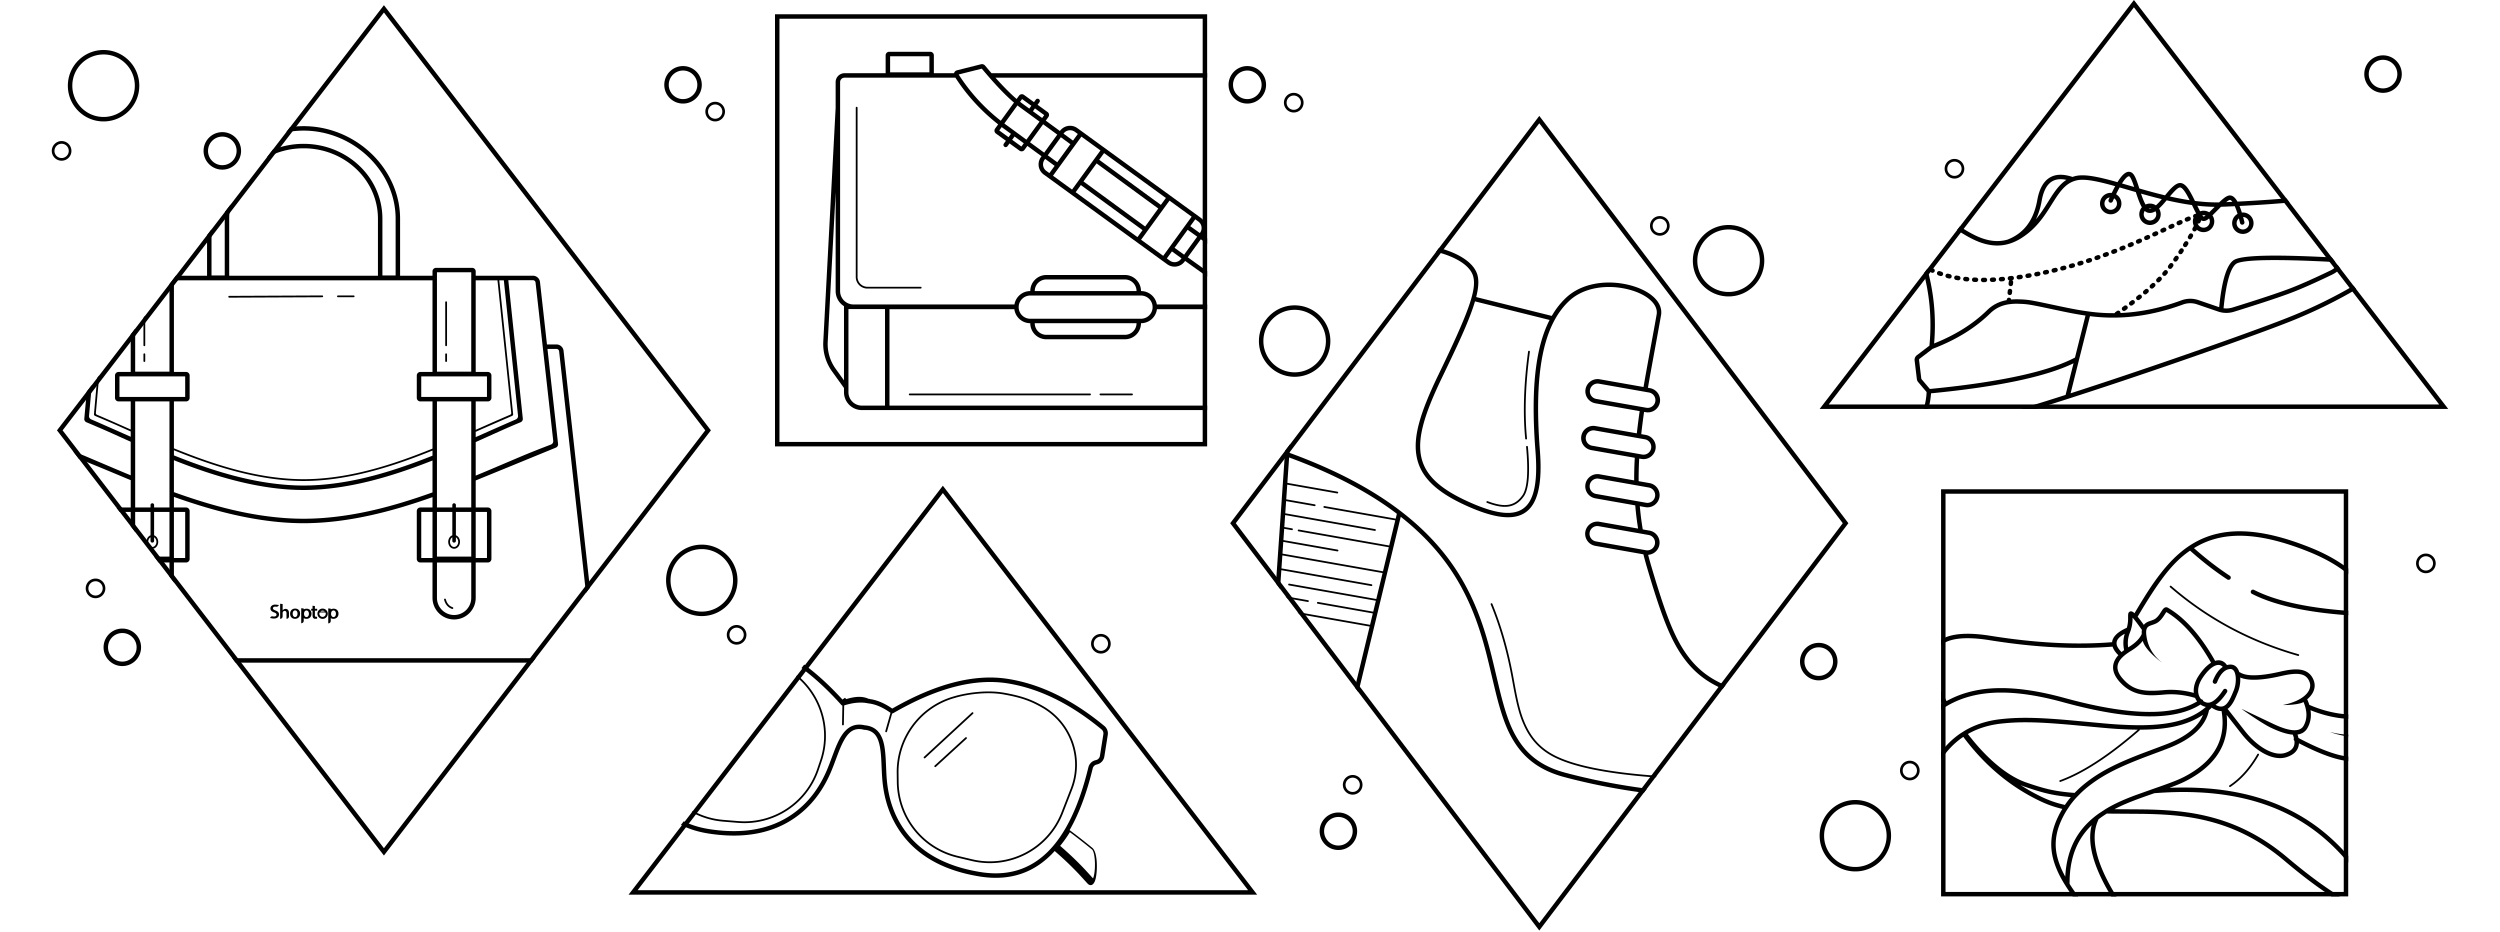 <svg xmlns="http://www.w3.org/2000/svg" viewBox="0 0 1400 522"><g><path d="M58 28c11.045 0 20 8.954 20 20s-8.955 20-20 20c-11.046 0-20-8.954-20-20s8.954-20 20-20Zm0 2.5c-9.665 0-17.5 7.835-17.5 17.5S48.335 65.5 58 65.5 75.5 57.665 75.5 48 67.665 30.5 58 30.5ZM725 171c11.045 0 20 8.954 20 20s-8.955 20-20 20c-11.046 0-20-8.954-20-20s8.954-20 20-20Zm0 2.5c-9.665 0-17.5 7.835-17.5 17.5s7.835 17.5 17.5 17.5 17.5-7.835 17.5-17.5-7.835-17.5-17.5-17.5ZM968 126c11.045 0 20 8.954 20 20s-8.955 20-20 20c-11.046 0-20-8.954-20-20s8.954-20 20-20Zm0 2.5c-9.665 0-17.5 7.835-17.5 17.5s7.835 17.5 17.5 17.5 17.5-7.835 17.5-17.5-7.835-17.5-17.5-17.5Zm71 319.5c11.045 0 20 8.954 20 20s-8.955 20-20 20c-11.046 0-20-8.954-20-20s8.954-20 20-20Zm0 2.5c-9.665 0-17.5 7.835-17.5 17.5s7.835 17.5 17.5 17.5 17.5-7.835 17.5-17.5-7.835-17.5-17.5-17.5ZM393 305c11.045 0 20 8.954 20 20s-8.955 20-20 20c-11.046 0-20-8.954-20-20s8.954-20 20-20Zm0 2.5c-9.665 0-17.5 7.835-17.5 17.5s7.835 17.5 17.5 17.5 17.5-7.835 17.5-17.5-7.835-17.5-17.5-17.5ZM124.5 74c5.799 0 10.5 4.701 10.5 10.5S130.299 95 124.5 95c-5.8 0-10.5-4.701-10.5-10.5S118.7 74 124.5 74Zm0 2.5a8 8 0 1 0 0 16 8 8 0 0 0 0-16ZM68.5 352c5.799 0 10.5 4.701 10.5 10.5S74.299 373 68.5 373c-5.8 0-10.5-4.701-10.5-10.5S62.7 352 68.5 352Zm0 2.5a8 8 0 1 0 0 16 8 8 0 0 0 0-16ZM382.5 37c5.799 0 10.5 4.701 10.5 10.5S388.299 58 382.5 58c-5.8 0-10.5-4.701-10.5-10.5S376.7 37 382.5 37Zm0 2.5a8 8 0 1 0 0 16 8 8 0 0 0 0-16Zm316-2.5c5.799 0 10.5 4.701 10.5 10.5S704.299 58 698.5 58c-5.8 0-10.5-4.701-10.5-10.5S692.7 37 698.5 37Zm0 2.5a8 8 0 1 0 0 16 8 8 0 0 0 0-16Zm636-8.5c5.799 0 10.5 4.701 10.5 10.5s-4.701 10.5-10.5 10.5c-5.8 0-10.5-4.701-10.5-10.5s4.7-10.5 10.5-10.5Zm0 2.5a8 8 0 1 0 0 16 8 8 0 0 0 0-16Zm-316 326.5c5.799 0 10.5 4.701 10.5 10.5s-4.701 10.5-10.5 10.5c-5.8 0-10.5-4.701-10.5-10.5s4.7-10.5 10.5-10.5Zm0 2.5a8 8 0 1 0 0 16 8 8 0 0 0 0-16Zm-269 92.5c5.799 0 10.5 4.701 10.5 10.5s-4.701 10.5-10.5 10.5c-5.8 0-10.5-4.701-10.5-10.5s4.7-10.5 10.5-10.5Zm0 2.5a8 8 0 1 0 0 16 8 8 0 0 0 0-16ZM34.5 79a5.5 5.5 0 1 1 0 11 5.5 5.5 0 0 1 0-11Zm0 1.5a4 4 0 1 0 0 8 4 4 0 0 0 0-8Zm19 243.5a5.5 5.5 0 1 1 0 11 5.5 5.5 0 0 1 0-11Zm0 1.5a4 4 0 1 0 0 8 4 4 0 0 0 0-8Zm359 24.5a5.5 5.5 0 1 1 0 11 5.5 5.5 0 0 1 0-11Zm0 1.5a4 4 0 1 0 0 8 4 4 0 0 0 0-8Zm204 3.5a5.5 5.5 0 1 1 0 11 5.5 5.5 0 0 1 0-11Zm0 1.5a4 4 0 1 0 0 8 4 4 0 0 0 0-8Zm453 69.5a5.5 5.5 0 1 1 0 11 5.5 5.5 0 0 1 0-11Zm0 1.5a4 4 0 1 0 0 8 4 4 0 0 0 0-8Zm-312 6.5a5.5 5.5 0 1 1 0 11 5.5 5.5 0 0 1 0-11Zm0 1.5a4 4 0 1 0 0 8 4 4 0 0 0 0-8Zm601-125.5a5.5 5.5 0 1 1 0 11 5.5 5.5 0 0 1 0-11Zm0 1.5a4 4 0 1 0 0 8 4 4 0 0 0 0-8ZM400.5 57a5.5 5.5 0 1 1 0 11 5.5 5.5 0 0 1 0-11Zm0 1.5a4 4 0 1 0 0 8 4 4 0 0 0 0-8Zm324-6.5a5.5 5.5 0 1 1 0 11 5.5 5.5 0 0 1 0-11Zm0 1.5a4 4 0 1 0 0 8 4 4 0 0 0 0-8Zm370 35.5a5.5 5.5 0 1 1 0 11 5.5 5.5 0 0 1 0-11Zm0 1.5a4 4 0 1 0 0 8 4 4 0 0 0 0-8Zm-165 30.5a5.5 5.5 0 1 1 0 11 5.5 5.5 0 0 1 0-11Zm0 1.5a4 4 0 1 0 0 8 4 4 0 0 0 0-8ZM215 2.902 398.096 241 214.999 479.098 31.902 241 214.999 2.902Zm-.002 4.102L35.054 241l179.944 233.996L394.942 241 214.998 7.004Z"></path><path d="m299.972 368.597-1.922 2.5H131.946l-1.922-2.5h169.948ZM183.82 340.702l1.407.161v.417c.447-.27.99-.415 1.587-.415 1.645 0 2.746 1.139 2.746 2.788 0 1.996-1.43 2.89-2.838 2.89a2.913 2.913 0 0 1-1.495-.39v1.561a1.397 1.397 0 0 1-1.333 1.381l-.074.002v-8.395Zm-15.137-.094 1.408.162v.52c.448-.272.993-.418 1.594-.418 1.645 0 2.746 1.138 2.746 2.787 0 1.996-1.43 2.89-2.838 2.89-.56 0-1.073-.135-1.502-.387v1.475c0 .74-.59 1.343-1.333 1.381l-.075.002v-8.412ZM170 70.648c29.04 0 54.05 23.592 54.05 51.85v31.898h18.15v-2.431c0-1.087.895-1.968 2-1.968h20.2c1.104 0 2 .881 2 1.968v2.431h32.021a4 4 0 0 1 3.976 3.557l3.901 34.944h5.321a4 4 0 0 1 3.976 3.558l14.74 132.66-2.199 2.86L313.11 196.73a1.5 1.5 0 0 0-1.349-1.327l-.142-.007h-5.04l5.94 53.202a2 2 0 0 1-1.229 2.073l-26.562 10.896c-6.744 2.761-12.853 5.258-18.33 7.49l.001 15.14h6.8a2 2 0 0 1 2 2v26.8a2 2 0 0 1-2 2h-6.8v19.8c0 6.682-5.417 12.1-12.1 12.1-6.682 0-12.1-5.418-12.1-12.1v-19.8h-6.8a2 2 0 0 1-2-2v-26.8a2 2 0 0 1 2-2h6.8V278.4c-22.873 8.126-47.712 14.597-72.2 14.597-24.63 0-49.616-6.547-72.599-14.74v5.94h6.8a2 2 0 0 1 2 2v26.8a2 2 0 0 1-2 2h-6.8v11.174l-2.502-3.25.001-7.924h-6.093l-2.538-3.3H94.9v-25h-8.6v13.08c1.334.494 2.3 1.95 2.3 3.67 0 2.126-1.477 3.85-3.3 3.85-1.822 0-3.3-1.724-3.3-3.85 0-1.72.967-3.176 2.3-3.67v-13.08h-8.6v11.255l-2.5-3.25v-8.005h-6.156l-1.693-2.203a1.99 1.99 0 0 1 1.05-.297h6.8v-15.309l-2.081-.86-9.337-3.901c-5.22-2.17-11.11-4.587-17.671-7.252l-3.252-4.229 4.172 1.666c1.171.473 2.124.863 2.857 1.171l16.247 6.901 4.736 1.997 1.768.74c.87.362 1.72.716 2.56 1.063v-18.808l-3.027-1.36-7.734-3.487c-3.475-1.562-8.149-3.583-14.021-6.063a1.996 1.996 0 0 1-1.215-2.02l1.381-15.139 2.848-3.703-1.572 17.233a2 2 0 0 0 1.208 2.022l.925.394 3.004 1.3 4.95 2.172 5.427 2.4 7.826 3.475v-2.972l-6.404-2.882c-3.44-1.534-7.963-3.483-13.568-5.846a1 1 0 0 1-.605-1.007l1.806-20.186 1.136-1.477-1.88 21.01a1 1 0 0 0 .612 1.011l.623.26 2.207.942 3.843 1.669 4.644 2.04 2.466 1.09 5.12 2.27v-15.725h-6.8a2 2 0 0 1-2-2v-12.5a2 2 0 0 1 2-2h6.8v-20.999l2.5-3.252v24.092h19.2v-49.059l3.6-4.682h17.45v-22.69l2.5-3.253v25.793h7.4v-31.75c0-1.32.064-2.624.188-3.91l3.172-4.125a37.775 37.775 0 0 0-.86 8.035v31.9h83.3v-31.9c0-21.75-18.425-39.1-40.965-39.445l-.684-.005c-7.468 0-14.504 1.867-20.591 5.148l3.318-4.315a46.021 46.021 0 0 1 16.548-3.327l.725-.006c24.191 0 44.15 18.558 44.15 41.95v31.75h7.4v-31.75c0-26.574-23.385-48.9-50.72-49.343l-.83-.007c-3.312 0-6.57.322-9.737.935l2.234-2.908a53.683 53.683 0 0 1 6.633-.52l.87-.007Zm-4.692 270.16c1.64 0 2.735 1.151 2.735 2.82 0 2.02-1.423 2.92-2.824 2.92-1.56 0-2.757-1.074-2.757-2.834 0-1.805 1.206-2.906 2.846-2.906Zm-8.427-2.71 1.395.164v3.581h.022a1.993 1.993 0 0 1 1.615-.874c.936 0 1.911.619 1.911 2.364v1.838c0 .761-.617 1.378-1.378 1.378v-3.059c0-.795-.292-1.39-1.054-1.39a1.125 1.125 0 0 0-1.12 1.19v1.87a1.387 1.387 0 0 1-1.391 1.389v-8.452Zm18.144 1.115 1.313.164v1.565h1.273v1.043h-1.28v2.42c0 .665.187 1.014.7 1.014.177.001.353-.021.524-.068l.024 1.06a2.87 2.87 0 0 1-.975.136c-.431.02-.85-.146-1.16-.456-.284-.315-.417-.812-.417-1.532v-2.574h-.764v-1.043h.762v-1.729Zm6.941 1.92a2.87 2.87 0 1 1-2.65 5.091 2.87 2.87 0 0 1 2.65-5.092Zm-27.839-2.558.168.009.377.03 1.455.167a1.066 1.066 0 0 1-.437.72c-.243.176-.543.306-.848.27l-.302-.033-.351-.025a2.311 2.311 0 0 0-.086-.002c-.877 0-1.259.48-1.259.91 0 .549.386.819 1.268 1.176l.183.073c1.317.494 1.948 1.157 1.948 2.248 0 1.214-.921 2.271-2.878 2.271-.2.002-.401-.01-.6-.032l-.12-.016-1.345-.24a1.148 1.148 0 0 1 1.345-.941l.24.043c.193.032.388.048.583.048.89 0 1.384-.417 1.384-1.035 0-.535-.335-.865-1.165-1.189l-.186-.07c-1.254-.45-2.055-1.11-2.055-2.201 0-1.236 1.038-2.18 2.681-2.18Zm17.523 3.302c-.99 0-1.386.936-1.386 1.84 0 1.047.523 1.838 1.374 1.838.794.01 1.35-.76 1.35-1.863 0-.846-.385-1.815-1.338-1.815Zm15.13-.006c-.99 0-1.387.936-1.387 1.839 0 1.048.523 1.84 1.374 1.84.804-.003 1.36-.773 1.35-1.864 0-.846-.384-1.815-1.338-1.815Zm-21.506-.049c-.982 0-1.377.948-1.377 1.864 0 1.06.52 1.86 1.368 1.855.79 0 1.343-.778 1.343-1.88 0-.855-.351-1.839-1.334-1.839Zm15.324 1.082a.229.229 0 0 0-.227.194l-1.52-.007v.592a1.792 1.792 0 0 0 3.582.08l.001-.08v-.585h-1.531a.26.26 0 0 1-.264.26.23.23 0 0 0-.041-.454Zm83.301-27.907h-19.2v19.8c0 5.21 4.152 9.452 9.327 9.596l.274.004a9.6 9.6 0 0 0 9.6-9.6v-19.8ZM180.64 341.89a1.1 1.1 0 0 0-1.102 1.1h.216v-.014a.886.886 0 0 1 1.773.015h.214v-.02a1.1 1.1 0 0 0-1.1-1.08Zm0 .41a.681.681 0 0 0-.681.679h.21a.482.482 0 0 1 .94 0h.21a.681.681 0 0 0-.674-.677l-.005-.003Zm69.028-6.7c.615 2.319 1.882 3.785 3.828 4.453a.5.5 0 0 1-.325.946c-2.275-.782-3.773-2.514-4.47-5.143a.5.5 0 0 1 .967-.256ZM103.7 286.697h-6.3v25.8h6.3v-25.8Zm169 0h-6.3v25.8h6.3v-25.8Zm-30.5 0h-6.3v25.8h6.3v-25.8Zm11.1 0h-8.6v25h19.2v-25h-8.6v13.08c1.333.494 2.3 1.95 2.3 3.67 0 2.126-1.478 3.85-3.3 3.85-1.823 0-3.3-1.724-3.3-3.85 0-1.72.966-3.176 2.3-3.67v-13.08Zm2 14.187v1.986a1 1 0 1 1-2 0l-.001-1.986c-.758.458-1.3 1.42-1.3 2.563 0 1.605 1.067 2.85 2.3 2.85 1.234 0 2.3-1.245 2.3-2.85 0-1.144-.541-2.105-1.299-2.563Zm-169 0v1.986a1 1 0 1 1-2 0l-.001-1.986c-.758.458-1.3 1.42-1.3 2.563 0 1.605 1.067 2.85 2.3 2.85 1.234 0 2.3-1.245 2.3-2.85 0-1.144-.541-2.105-1.299-2.563Zm11.1-43.161v17.88l1.223.438c22.376 7.972 41.51 12.604 60.379 14.031 3.726.282 7.391.425 10.998.425 3.606 0 7.27-.143 10.997-.425 19.1-1.445 38.471-6.172 61.203-14.325V257.88l-.483.191c-22.22 8.78-47.174 16.325-71.717 16.325-24.869 0-50.16-7.746-72.6-16.674Zm-2.5-32.926H75.7v59.4h8.6v-1.37a1 1 0 0 1 2 0v1.37h8.6v-59.4Zm169 0h-19.2v59.4h8.6v-1.37a1 1 0 0 1 2 0v1.37h8.6v-59.4Zm-166.5 27.34v2.891l1.184.474c23.245 9.233 42.837 14.58 61.967 16.03 3.2.242 6.35.365 9.449.365s6.248-.123 9.448-.365c19.345-1.467 39.162-6.918 62.751-16.343v-2.89l-.37.151-1.953.785c-21.567 8.606-45.927 16.116-69.876 16.116-24.964 0-50.372-8.159-72.6-17.213Zm144.8-95.142H97.4v51.302h6.8a2 2 0 0 1 2 2v12.5a2 2 0 0 1-2 2h-6.8v26.258l1.159.472c23.517 9.523 43.13 15.02 62.309 16.472 3.091.234 6.135.352 9.132.352 2.996 0 6.04-.118 9.131-.352 19.386-1.468 39.213-7.067 63.068-16.78v-26.422h-6.8a2 2 0 0 1-2-2v-12.5a2 2 0 0 1 2-2h6.8v-51.302Zm56.221-.098h-13.77l8.122 77.502a2 2 0 0 1-1.24 2.063l-.15.06c-7.198 2.94-15.639 6.846-24.983 11.034v18.793l3.737-1.553 3.435-1.443 16.436-6.983 2.773-1.168c4.022-1.686 9.273-3.771 15.756-6.254a2 2 0 0 0 1.272-2.09l-9.897-88.627a1.5 1.5 0 0 0-1.349-1.327l-.142-.007Zm-16.273.1h-2.554l7.773 74.896a.996.996 0 0 1-.6 1.016l-9.432 4.092c-4.12 1.797-7.765 3.401-10.936 4.814v2.964l12.089-5.363 6.509-2.86 3.003-1.3.889-.379a2 2 0 0 0 1.205-2.048l-7.946-75.833Zm-15.749-.002v51.302h6.8a2 2 0 0 1 2 2v12.5a2 2 0 0 1-2 2h-6.8v15.908l8.555-3.793 6.642-2.907 3.059-1.314 1.03-.432a1 1 0 0 0 .607-1.025l-7.705-74.238H266.4Zm-162.7 53.802H66.9v11.5h36.8v-11.5Zm169 0h-36.8v11.5h36.8v-11.5Zm-8.8-58.34h-19.2v55.68h19.2v-55.68Zm-14.068 45.44a.5.5 0 0 1 .5.5v3.796a.5.5 0 1 1-1 0v-3.796a.5.5 0 0 1 .5-.5Zm-169 0a.5.5 0 0 1 .5.5v3.796a.5.5 0 1 1-1 0v-3.796a.5.5 0 0 1 .5-.5Zm.5-21.174v16.63a.5.5 0 1 1-1 0v-15.329l1-1.3Zm168.5-7.976a.5.5 0 0 1 .5.5v24.106a.5.5 0 1 1-1 0v-24.106a.5.5 0 0 1 .5-.5Zm-69.384-3.3a.5.5 0 0 1 .005 1l-52.082.25a.5.5 0 0 1-.005-1l52.082-.25Zm17.603 0a.5.5 0 1 1 0 1h-8.8a.5.5 0 0 1 0-1h8.8ZM862 64.902 1035.096 293 861.999 521.098 688.902 293 861.999 64.902Zm-.002 4.135L692.038 293l169.96 223.963L1031.958 293 861.998 69.037Z"></path><path d="m722.093 253.583-.896-.325c33.119 11.985 57.79 26.51 75.649 43.603 15.044 14.4 24.96 30.201 31.85 48.77 2.25 6.06 4.147 12.295 6.022 19.531l.551 2.164.817 3.339.116.48 3.421 14.382.364 1.483.361 1.44c3.178 12.537 6.066 20.238 10.491 26.841 5.765 8.603 13.906 14.3 25.843 17.469 14.73 3.912 29.93 6.879 45.6 8.9l-1.74 2.294c-15.276-2.03-30.11-4.956-44.501-8.778-12.517-3.323-21.17-9.379-27.278-18.493-4.706-7.022-7.701-15.105-11.014-28.315l-.651-2.656-3.134-13.181a492.56 492.56 0 0 0-1.372-5.6c-1.952-7.65-3.906-14.143-6.239-20.431-6.765-18.229-16.48-33.709-31.236-47.833a145.965 145.965 0 0 0-10.698-9.27l-23.717 98.215-1.952-2.572 8.25-34.164-39.456-6.958-.89-1.173 40.582 7.157 1.54-6.38-30.852-5.439a.5.5 0 0 1 .174-.985l30.913 5.452 1.48-6.131-48.69-8.586a.5.5 0 0 1 .175-.985l48.75 8.597 3.51-14.53-56.119-9.894-.502 7.275 50.467 8.899a.5.5 0 1 1-.174.985l-50.363-8.88-.724 10.488-2.296-3.025 5-72.426.152-1.891 2.849-3.753-.18 1.897c-.087.968-.17 1.965-.253 2.993Zm113.632 84.537c4.738 11.547 8.693 24.705 11.597 40.161l1.138 6.199c1.92 10.282 3.412 15.986 5.957 21.5l.157.337c3.483 7.411 8.538 12.862 16.026 16.703l.748.374c11.103 5.435 29.918 9.117 56.425 11.03l-.72.95-1.821-.137c-25.929-2.016-44.285-5.786-55.088-11.328-7.692-3.945-12.9-9.561-16.475-17.166l-.317-.687-.32-.72c-2.253-5.174-3.678-10.715-5.436-20.038l-1.03-5.612c-2.911-15.917-6.93-29.398-11.766-41.187a.5.5 0 0 1 .925-.38Zm79.747-81.766 2.48.436a201.99 201.99 0 0 0-.312 12.671l6.139 1.082a6.836 6.836 0 0 1-2.374 13.464l-3.112-.55c.379 4.356.925 8.686 1.649 13.017l3.774.666a6.836 6.836 0 0 1-.58 13.542l-.182.014c.53 2.067 1.102 4.141 1.717 6.225l1.243 4.176c7.82 26.05 12.82 38.164 20.308 47.65 5.172 6.552 11.506 11.373 20.031 14.97l-1.557 2.052c-8.613-3.729-15.106-8.72-20.436-15.473l-.485-.623c-7.868-10.224-13.032-23.358-21.502-52.044a181.45 181.45 0 0 1-1.969-7.21l-27.011-4.761a6.836 6.836 0 0 1 2.374-13.464l21.665 3.82-.253-1.621a169.51 169.51 0 0 1-1.334-11.384l-22.39-3.948a6.836 6.836 0 0 1 2.374-13.464l19.408 3.42-.002-1.552c.01-3.634.124-7.326.337-11.111Zm-195.534 77.542 12.588 2.22a.5.5 0 1 1-.173.985l-11.525-2.032-.89-1.173Zm1.968-77.718-.984 14.219 28.048 4.945a.5.5 0 0 1-.174.985l-27.943-4.928-.567 8.223 16.012 2.823a.5.5 0 0 1-.173.985l-15.909-2.805-.47 6.812 50.312 8.871a.5.5 0 1 1-.174.985l-50.208-8.853-.462 6.687 4.377.771a.5.5 0 0 1-.174.985l-4.272-.754-.436 6.316 30.379 5.356a.5.5 0 1 1-.174.985l-30.274-5.338-.454 6.57 56.284 9.924 3.256-13.483-50.583-8.92a.5.5 0 0 1 .174-.984l50.644 8.93 3.4-14.08-39.826-7.021a.5.5 0 0 1 .174-.985l39.887 7.033.655-2.71c-15.742-11.949-35.615-22.461-60.345-31.544Zm168.304 41.995a4.336 4.336 0 0 0 3.517 5.023l28.05 4.945a4.336 4.336 0 0 0 1.505-8.54l-28.05-4.945a4.336 4.336 0 0 0-5.022 3.517Zm-63.092-144.938c1.143 3.213.971 7.476-.46 13.123l42.345 10.55c2.33-4.034 5.086-7.516 8.29-10.458 8.23-7.555 21.394-9.884 33.901-7.109 12.108 2.687 20.339 9.52 18.984 17.205l-1.379 7.7-3.83 20.889c-.43 2.369-.824 4.561-1.188 6.61l-.948 5.415 1.07.19a6.836 6.836 0 1 1-2.374 13.463l-28.05-4.946a6.836 6.836 0 1 1 2.375-13.464l24.517 4.323.773-4.428c.55-3.108 1.17-6.55 1.882-10.443l3.542-19.317.95-5.303.198-1.123c1.052-5.965-6.093-11.895-17.063-14.33-11.773-2.613-24.11-.43-31.668 6.51-15.112 13.873-19.853 41-16.731 82.888l.097 1.274c2.867 36.87-10.33 45.02-42.193 30.276-16.98-7.856-25.357-16.548-27.041-28.236-1.51-10.468 2.16-23.2 11.775-43.321l2.654-5.516 1.36-2.846c14.34-30.1 18.317-41.817 15.857-48.739-2.037-5.727-9.897-10.382-20.518-13.065l1.64-2.16c10.873 2.939 18.958 7.987 21.233 14.388Zm-1.121 15.535a95.2 95.2 0 0 1-1.717 5.223l-.4 1.102-.624 1.66c-2.946 7.719-7.09 16.794-14.776 32.728l-.673 1.394c-9.905 20.499-13.666 33.2-12.216 43.26 1.543 10.71 9.33 18.788 25.617 26.324 29.893 13.832 41.138 7.21 38.728-26.775l-.226-3.012c-2.334-32.066-.076-55.661 8.058-71.498l-41.771-10.406Zm29.617 81.399.116 1.306.105 1.277c1.021 13.049.192 21.448-2.547 25.268-4.528 6.315-10.474 7.434-20.58 3.571a.5.5 0 0 1 .357-.934c9.716 3.714 15.175 2.686 19.41-3.22 2.724-3.799 3.462-12.885 2.143-27.176a.5.5 0 0 1 .996-.092Zm34.659 21.407a4.336 4.336 0 0 0 3.516 5.023l28.05 4.946a4.336 4.336 0 0 0 1.506-8.54l-28.05-4.946a4.336 4.336 0 0 0-5.022 3.517Zm27.94-41.348 2.463.435-.365 2.602-.201 1.493-.197 1.502-.289 2.285c-.19 1.54-.368 3.061-.532 4.563l2.505.442a6.836 6.836 0 0 1-2.374 13.464l-28.05-4.946a6.836 6.836 0 1 1 2.375-13.463l23.076 4.068.165-1.466c.112-.982.23-1.972.354-2.97l.29-2.298.299-2.26.336-2.44.146-1.011Zm-30.122 14.356a4.336 4.336 0 0 0 3.517 5.022l28.05 4.946a4.336 4.336 0 0 0 1.505-8.54l-28.05-4.945a4.336 4.336 0 0 0-5.022 3.517Zm-31.788-48.147a.5.5 0 0 1 .429.563c-2.453 18.14-2.988 34.333-1.607 48.576a.5.5 0 0 1-.995.096c-1.39-14.325-.852-30.593 1.61-48.806a.5.5 0 0 1 .563-.43Zm34.094 21.945a4.336 4.336 0 0 0 3.517 5.023l28.05 4.946a4.336 4.336 0 0 0 1.711-8.498l-.206-.042-28.05-4.945a4.336 4.336 0 0 0-5.022 3.516ZM676 8v242H434V8h242Zm-2.5 2.5h-237v237h237v-237Z"></path><path d="M520.959 29a2 2 0 0 1 2 2v10h11.305a2.24 2.24 0 0 1 1.628-1.628l13.468-3.387c.839-.21 1.723.08 2.273.746l1.508 1.795c.718.848 1.424 1.673 2.119 2.475L676.001 41v2.5l-118.544.002c4.458 5 8.41 8.976 11.852 11.925l1.336-1.84a2 2 0 0 1 2.794-.442l5.592 4.063 1.02-1.404a1.25 1.25 0 0 1 2.023 1.47l-1.021 1.403 5.593 4.064a2 2 0 0 1 .442 2.793l-1.466 2.018 7.926 5.806.026-.034a7 7 0 0 1 9.777-1.548l69.16 50.247a7 7 0 0 1 1.55 9.778l-.121.167 2.061 1.477v3.074l-3.53-2.528-7.335 10.095 3.794 2.716c2.471 1.767 4.828 3.446 7.071 5.037v3.064l-5.442-3.866c-2.2-1.567-4.497-3.21-6.894-4.929l-.24.33a7 7 0 0 1-9.777 1.549l-69.16-50.248a7 7 0 0 1-1.549-9.778l.328-.452-7.928-5.805-1.62 2.23a2 2 0 0 1-2.793.443l-5.593-4.064-1.134 1.563a1.25 1.25 0 1 1-2.023-1.47l1.135-1.562-5.592-4.063a2 2 0 0 1-.443-2.793l1.698-2.337c-9.211-7.237-16.984-15.63-23.312-25.177l-.637-.973-62.066-.001a2.5 2.5 0 0 0-2.5 2.5v117a7.5 7.5 0 0 0 7.5 7.5h90.124l.01-.061c.74-4.227 4.428-7.439 8.866-7.439a9 9 0 0 1 9-9h44a9 9 0 0 1 8.996 8.735l.004.265c4.349 0 7.978 3.085 8.817 7.186l.058.314h28.167v2.636h-28.113l-.023.17a9.002 9.002 0 0 1-8.64 7.69l-.266.004a9 9 0 0 1-9 9h-44a9 9 0 0 1-9-9c-4.514 0-8.251-3.322-8.9-7.655l-.03-.21-69.922.001v54l177.894-.001v2.501H482.632c-5.522 0-10-4.477-10-10v-2.357l-6.688-9.293a26.25 26.25 0 0 1-4.904-16.778l6.918-130.797V46a5 5 0 0 1 5-5h23V31a2 2 0 0 1 2-2h23Zm-25.352 144.088h-20.475v46.548a7.5 7.5 0 0 0 7.258 7.496l.242.004 12.975-.001v-54.047Zm138.295 47.285a.5.5 0 0 1 0 1h-17.638a.5.5 0 1 1 0-1h17.638Zm-23.506 0a.5.5 0 1 1 0 1H509.459a.5.5 0 1 1 0-1h100.937ZM467.958 107.74l-4.422 83.605a23.75 23.75 0 0 0 4.437 15.18l4.659 6.474v-41.534A9.993 9.993 0 0 1 467.96 163l-.001-55.26Zm168.5 73.26h-57a6.5 6.5 0 0 0 6.5 6.5h44a6.5 6.5 0 0 0 6.5-6.5Zm2.5-15.5h-62a6.5 6.5 0 1 0 0 13h62a6.5 6.5 0 1 0 0-13Zm-9-9h-44a6.5 6.5 0 0 0-6.5 6.5h57a6.5 6.5 0 0 0-6.5-6.5ZM479.73 59.82a.5.5 0 0 1 .5.5v94.772a5.5 5.5 0 0 0 5.5 5.5h29.847a.5.5 0 1 1 0 1H485.73a6.5 6.5 0 0 1-6.5-6.5V60.32a.5.5 0 0 1 .5-.5Zm185.357 68.862-11.664 16.052 1.695 1.23a4.5 4.5 0 0 0 6.285-.995l.232-.318-5.351-3.852 1.47-2.022 5.35 3.851 7.335-10.095-5.352-3.85Zm-10.16-16.343-15.924 21.918 12.399 9.007 15.924-21.917-12.398-9.008Zm-36.64-26.621-2.73 3.758 27.078 19.834 7.46 5.427-1.47 2.02-7.464-5.428L614.086 91.5l-7.34 10.103 21.418 15.684 13.128 9.565-1.47 2.022-13.133-9.568-21.413-15.681-2.913 4.01 34.617 25.152 15.925-21.919-34.618-25.15Zm52.755 38.328-1.693-1.231-2.793 3.844 5.352 3.851.13-.178a4.5 4.5 0 0 0-.996-6.286Zm-65.445-47.548-15.925 21.917 10.668 7.751 15.924-21.918-10.667-7.75Zm-20.313 12.488-.322.445a4.5 4.5 0 0 0 .995 6.285l1.693 1.23 2.954-4.064-5.32-3.896Zm8.812-12.128-7.343 10.105 5.32 3.896 7.342-10.105-5.319-3.896Zm-9.944-7.283-7.343 10.107 7.928 5.805 7.342-10.106-7.927-5.806Zm-16.004 6.864-1.345 1.852 5.188 3.77 1.331-1.833-5.174-3.789Zm27.585-1.824-.168.22 5.319 3.896 2.69-3.703-1.692-1.23a4.5 4.5 0 0 0-6.15.817Zm-25.96-15.572-7.346 10.108c.485.364.974.726 1.467 1.084l.813.586 10.085 7.384 7.343-10.108-4.51-3.302-6.506-4.733c-.44-.32-.888-.66-1.346-1.019Zm-8.816 12.131-1.364 1.879 5.187 3.768 1.351-1.859-2.89-2.115c-.77-.55-1.531-1.108-2.284-1.673Zm-11.145-32.725-12.966 3.26.334.521c6.263 9.653 14.014 18.116 23.265 25.396l7.39-10.17c-4.79-4.081-10.482-10.044-17.094-17.897l-.93-1.11ZM579.583 60.7l-1.154 1.588.67.488 4.505 3.299 1.167-1.605-5.188-3.77Zm-7.21-5.238-1.13 1.557c.46.362.909.702 1.348 1.023l3.817 2.776 1.153-1.587-5.188-3.769ZM520.46 31.5h-22v9h22v-9ZM1315 274v228h-228V274h228Zm-2.5 2.5h-223v223h223v-223Z"></path><path d="M1294.09 306.76c8.05 3.245 15.02 7.115 20.91 11.605v3.18c-6.021-4.869-13.302-9.023-21.845-12.467-27.717-11.176-47.394-11.739-62.677-3.218-.633.353-1.254.715-1.865 1.087 6.588 5.85 13.27 11 20.047 15.456a1.25 1.25 0 1 1-1.373 2.089c-7.06-4.64-14.01-10.02-20.854-16.14-9.824 6.677-17.361 16.797-29.357 37l.42.518.488.617.517.672c.62.815 1.303 1.742 2.047 2.78.464-.608 1.063-1.098 1.798-1.493l.189-.097.328-.157c.268-.122.54-.229.937-.37l1.308-.45.467-.172c.72-.276 1.164-.514 1.596-.851.892-.697 1.619-1.543 2.41-2.72l.397-.61.567-.896.234-.358c.182-.273.338-.486.498-.677.782-.939 1.74-1.34 2.79-.726 9.478 5.538 18.202 15.325 26.197 29.341.073.128.12.263.145.4 2.448-.78 4.717-.22 6.452 2 .083.107.146.222.19.343a8.22 8.22 0 0 1 1.58-.275c2.702-.206 4.53 1.46 5.381 4.238.175.02.35.08.51.18 3.498 2.186 10.784 2.133 21.724-.32l.58-.132c4.96-1.137 8.371-1.538 11.275-1.115 3.698.54 6.28 2.49 7.605 6.067 1.362 3.675-.012 7.453-3.674 10.527a26.669 26.669 0 0 1 1.174 3.099l-.117-.05c5.475 2.394 11.032 4.018 16.672 4.872 1.61.244 3.334.4 5.24.488v2.502c-2.034-.09-3.878-.255-5.614-.518-5.238-.794-10.401-2.224-15.49-4.29l.023.149c.51 3.556-.068 6.84-1.753 9.822-1.19 2.11-3.052 3.314-5.563 3.655.228.665.408 1.31.54 1.934l.354.187 1.17.611 1.152.592 1.164.588 1.306.647c9.495 4.65 17.08 7.233 22.71 7.786v2.505c-6.835-.609-16.01-3.944-27.593-9.955-.186 3.672-2.493 6.321-6.854 7.736-7.92 2.568-18.085-3.735-25.465-13.18l-8.193-10.486c1.645 14.805-4.867 26.59-19.401 35.164-.683.403-1.336.776-1.987 1.131l-.782.42-.573.296-.582.291-.594.288c-2.109 1.007-4.528 1.988-8.049 3.281 29.175-1.148 52.622 4.105 71.596 14.706 9.068 5.066 16.904 11.23 24.018 18.523l.984 1.019a125.432 125.432 0 0 1 3.475 3.786v3.833a123.955 123.955 0 0 0-6.249-6.893c-6.952-7.127-14.6-13.143-23.447-18.085-20.375-11.384-46.092-16.48-78.867-13.878l-3.472 1.21-1.435.505-2.122.76-1.4.51c-5.72 2.108-10.08 3.95-13.924 5.975l13.748.096 1.46.015 2.392.032.7.013c15.094.325 26.651 1.667 38.243 4.984 14.347 4.106 27.606 11.124 40.361 21.919 10.622 8.989 20.4 16.25 29.332 21.79h-4.658c-7.839-5.112-16.258-11.452-25.261-19.015l-1.028-.867c-12.482-10.563-25.425-17.414-39.434-21.423-11.087-3.174-22.183-4.506-36.575-4.864l-2.118-.044-2.817-.034-15.7-.113-.384-.004c-.853-.012-1.691-.027-2.515-.046-.484.303-.965.612-1.445.93a52.977 52.977 0 0 0-3.27 2.335c-.01.145-.047.29-.112.43-4.603 9.968-1.25 24.217 10.232 42.715h-2.933c-9.938-16.384-13.626-29.676-10.951-39.896l-.02.02c-8.254 7.975-12.468 18.468-12.364 32.847l.523.815.545.833.57.853.843 1.236a179.919 179.919 0 0 0 2.33 3.292h-3.08l-.806-1.146c-4.724-6.762-7.392-11.684-9.207-16.888-3.491-10.007-2.457-19.384 3.679-30.053.177-.309.358-.615.541-.92-4.276-1.01-8.171-2.366-11.984-4.161-16.955-7.98-31.447-20.05-43.472-36.193a42.53 42.53 0 0 0-6.928 5.82 47.372 47.372 0 0 0-5.523 6.952v-4.335a48.798 48.798 0 0 1 3.723-4.352 45.09 45.09 0 0 1 7.252-6.105l2.544-1.594c5.704-3.312 12.328-5.462 19.936-6.302l1.006-.107c10.896-1.111 21.697-.729 39.986.937l16.599 1.537 3.062.264 1.85.147 1.242.09.866.058 1.11.068c.553.032 1.11.062 1.693.092l2.364.114 1.456.062c20.46.8 34.054-1.922 43.63-10.095a6.599 6.599 0 0 1-.68-.18 9.026 9.026 0 0 1-2.38-1.162c-14.376 9.175-39.578 8.793-75.668-.972l-1.125-.307c-26.687-7.319-46.03-7.14-61.097-.069-.787.37-1.563.757-2.329 1.162l-.762.412-2.438 1.43-.255.159c-.532.335-1.06.681-1.585 1.037v-3.004l.633-.388-.633-1.31v-6.216a89.414 89.414 0 0 0 3.057 6.11 56.561 56.561 0 0 1 3.25-1.655c15.357-7.208 34.796-7.532 61.164-.526l1.657.447c35.618 9.769 60.391 10.35 74.258 1.913a8.706 8.706 0 0 1-1.13-1.944l-.33-.097c-5.877-1.68-11.555-2.265-17.04-1.762l-1.15.101c-5.228.439-8.561.406-11.958-.304-4.658-.972-8.59-3.246-12.022-7.214-3.527-4.079-4.272-8.014-2.527-11.654.506-1.054 1.198-2.052 2.07-3.011a1.203 1.203 0 0 1-.217-.175c-1.564-1.577-2.573-3.117-3.04-4.602l-.408.033c-20.093 1.578-42.414.443-66.966-3.401l-1.447-.23c-13.58-2.178-22.497-1.1-27.221 2.737v-3.065c5.524-3.382 14.5-4.176 27.041-2.231l.576.09c25.072 4.021 47.79 5.214 68.153 3.582.316-3.05 3.108-5.795 8.24-8.056a17.22 17.22 0 0 0 .635-3.246c.058-.61.081-1.187.085-1.901l.003-1.408.007-.303c.01-.295.026-.561.053-.817.12-1.15 1.104-1.84 2.224-1.4.402.16.82.461 1.305.92l.926-1.556c5.505-9.21 9.193-14.884 13.29-20.196l.55-.709c4.724-6.036 9.508-10.806 14.693-14.457l.792-.551.677-.446.079-.05a49.342 49.342 0 0 1 2.933-1.772c16.029-8.937 36.47-8.353 64.83 3.082Zm-55.596 89.408-.039.112c-.067.16-.167.307-.302.433a38.42 38.42 0 0 1-1.1.983c-1.826 8.941-9.249 15.96-22.1 21.087l-1.602.625c-.818.315-1.682.644-2.658 1.012l-7.512 2.81-1.553.587c-13.775 5.244-22.284 9.317-30.082 15.027a62.285 62.285 0 0 0-5.736 4.73l-.656.623-2.33 2.392a49.578 49.578 0 0 0-3.31 4.012l-.505.697-1.512 2.26-.225.357c-.253.411-.5.826-.741 1.245-5.781 10.053-6.733 18.677-3.486 27.983l.21.588c.854 2.35 1.913 4.674 3.3 7.187.82-15.995 7.312-27.242 18.955-35.462l3.642-2.382c4.699-2.863 9.75-5.165 16.911-7.841l9.855-3.507 3.266-1.142 2.465-.875 1.95-.704 1.046-.385c5.575-2.066 8.221-3.32 11.579-5.3 14.487-8.545 20.384-20.182 17.849-35.135-1.574.065-3.31-.469-5.222-1.677a1.246 1.246 0 0 1-.357-.34Zm-107.02 43.46.576.37c3.83 2.44 7.809 4.63 11.936 6.573 3.893 1.832 7.894 3.193 12.354 4.186a51.186 51.186 0 0 1 3.343-4.388 100.32 100.32 0 0 1-3.345-.33l-1.191-.145-1.212-.159-1.139-.163c-6.172-.921-10.913-2.277-18.827-4.99a39.265 39.265 0 0 1-2.496-.954Zm102.21-39.345-.24.163c-8.641 5.79-19.908 8.169-35.176 8.174a.499.499 0 0 1-.162.475l-1.56 1.348c-16.067 13.774-30.278 22.914-42.645 27.417a.5.5 0 0 1-.342-.94c12.553-4.57 27.08-14.004 43.573-28.303-2.252-.017-4.59-.083-7.017-.196l-2.835-.138-1.697-.095-1.538-.1-2.891-.22-4.319-.375-14.786-1.373-3.437-.31-2.526-.216-2.473-.2-2.53-.193c-11.836-.867-20.171-.96-28.38-.193l-.988.096-.988.105c-7.145.789-13.351 2.777-18.7 5.832 10.213 13.374 21.882 23.448 32.753 27.176l1.348.46 1.477.494c7.437 2.47 11.993 3.568 19.021 4.384 1.659.192 3.381.349 5.176.467 2.456-2.57 5.213-4.96 8.267-7.195 7.874-5.765 16.372-9.871 29.887-15.047l10.821-4.065 1.887-.722.81-.314c10.86-4.233 17.559-9.705 20.21-16.396Zm31.115 21.844a.5.5 0 0 1 .184.683c-4.498 7.82-9.804 13.768-15.919 17.84a.5.5 0 1 1-.554-.833c5.979-3.98 11.182-9.814 15.606-17.506a.5.5 0 0 1 .683-.184Zm13.028-43.653-1.637.368-1.176.251-1.173.238-1.145.218c-8.293 1.532-14.328 1.508-18.17-.148.163 2.593-.273 5.51-1.178 7.853l-.979 2.363c-.712 1.679-1.316 2.926-2.005 4.053-.87 1.426-1.835 2.541-2.9 3.307l9.594 12.28.58.727c6.74 8.292 15.73 13.694 22.144 11.614 3.799-1.232 5.468-3.379 5.1-6.734a1.247 1.247 0 0 1-.277-1.488c-.14-.56-.328-1.15-.563-1.77a1.258 1.258 0 0 1-.058-.2c-3.355-.241-7.557-1.605-12.57-4.03-1.586-.767-3.847-2.123-6.177-3.608l-1.341-.864-1.036-.677-1.76-1.173c-3.343-2.247-6.003-4.157-5.841-4.11l18.11 8.593c9.2 4.304 14.641 4.43 16.622.924 2.143-3.795 2.154-8.208-.029-13.34-2.8 1.776-12.106 1.8-11.429 1.663 11.395-2.3 16.63-7.964 14.83-12.826-1.806-4.872-6.173-5.58-15.536-3.484Zm27.046 31.436c3.334.9 6.811 1.385 10.127 1.527l-.001.993-.745-.109c-4.778-.732-8.361-1.987-9.211-2.328l-.187-.081.017-.002Zm-71.697-29.86c-2.93 4.551-2.797 8.998-.528 11.523a1.244 1.244 0 0 1 1.177 1.01c.474.311 1 .563 1.577.748 2.639.848 5.867-1.358 9.617-7.046a1.25 1.25 0 0 1 2.087 1.376c-2.186 3.316-4.329 5.676-6.438 7.025 3.355 1.923 5.526 1.016 7.563-2.32.56-.917 1.075-1.96 1.672-3.34l.994-2.378c1.001-2.396 1.414-5.69 1.01-8.248-.408-2.587-1.47-3.86-3.087-3.736-2.91.221-5.344 2.624-7.277 7.452a1.25 1.25 0 1 1-2.32-.929c1.47-3.672 3.313-6.262 5.538-7.703-2.425-2.8-7.192-.26-11.585 6.566Zm-19.402-36.947-.612-.372-.027.034c-.106.136-.23.313-.387.554l-.853 1.342c-1.015 1.563-1.953 2.695-3.185 3.658-.77.601-1.484.952-2.702 1.387l-1.458.504-.35.131a6.469 6.469 0 0 0-.548.244c-1.213.606-1.833 1.575-1.81 3.626l.006.262c0 .183.01.35.024.514l.053.5c.041.408.103.85.182 1.33.924 5.575 3.678 10.215 8.297 13.966l.422.338-.03-.019c-.596-.391-9.602-6.933-10.832-12.244-1.483 1.93-3.526 3.708-6.117 5.338l-1.03.638c-.341.216-.67.431-.989.647a1.209 1.209 0 0 1-.416.288c-6.135 4.3-7.534 8.635-2.767 14.147 5.408 6.253 10.945 7.562 21.976 6.653l1.034-.09c5.466-.5 11.096.018 16.885 1.553-.31-2.848.473-6.134 2.534-9.335 2.24-3.483 4.728-6.101 7.147-7.574a1.038 1.038 0 0 1-.129-.181c-7.516-13.177-15.63-22.45-24.318-27.839Zm2.098-14.99c20.626 17.847 44.39 30.597 71.299 38.25a.5.5 0 0 1-.274.962c-27.047-7.693-50.942-20.512-71.68-38.456a.5.5 0 1 1 .655-.756Zm-26.009 26.782-.208.114c-5.261 2.906-5.7 6.01-1.8 9.943.078.078.143.164.195.255.455-.387.943-.77 1.461-1.15-.669-3.14-.552-6.202.352-9.162Zm4.365-9.021v.562c-.004.783-.03 1.43-.097 2.124a19.983 19.983 0 0 1-.785 3.928 1.25 1.25 0 0 1-.216.677c-.087.26-.18.523-.279.79l-.188.494c-1.02 2.609-1.317 5.298-.89 8.089l.34-.209c3.621-2.204 6.035-4.636 7.276-7.28-.058-.963-.042-1.59.088-2.34a7.177 7.177 0 0 1-.258-.33l-.761-1.064-.815-1.124-.51-.693-.526-.7c-.85-1.12-1.575-2.02-2.173-2.694l-.206-.23Zm68.014-15.54c11.97 6.128 29.562 10.043 52.757 11.72v2.507c-23.598-1.692-41.557-5.684-53.896-12a1.25 1.25 0 0 1 1.14-2.226ZM528 272l176 229H352l176-229Zm0 4.103L357.074 498.5h341.851L528 276.103Z"></path><path d="m473.203 390.751.682.75.404-.12c4.477-1.305 8.555-1.716 12.231-    1.218l.477.07.53.09.474.094.481.058.531.077c3.8.602 7.71 2.28 11.732 5.02l.345.238.891-.507c23.849-13.502 44.96-18.92 63.334-16.199l.605.093c18.215 2.885 36.206 11.68 53.968 26.36a5.387 5.387 0 0 1 1.896 5l-1.92 12.122a5.398 5.398 0 0 1-4.102 4.412l-.243.057a2.896 2.896 0 0 0-2.153 2.134c-3.362 13.87-7.68 25.404-12.953 34.582a333.38 333.38 0 0 1 12.72 9.938c1.943 1.597 2.757 6.626 2.502 12.186-.113 2.463-.448 4.664-.963 6.148-.732 2.106-2.13 3.257-3.76 2.073l-.158-.122-.185-.183-.41-.437-3.7-4.052a117.04 117.04 0 0 0-1.033-1.111l-.59-.622c-3.567-3.735-7.623-7.627-12.42-11.798l-.36-.311c-10.954 12.173-24.88 16.967-41.756 14.295-20.781-3.292-35.168-11.833-44.169-24.307-6.472-8.97-9.546-18.883-10.534-29.225l-.073-.816a107.26 107.26 0 0 1-.201-2.91l-.058-1.079-.039-.795-.21-4.863-.095-1.851-.057-.909c-.683-10.122-2.76-14.438-8.576-15.359l-.376-.052c-.125.02-.252.021-.38.002l-.128-.025-.132-.034-.134-.008a1.246 1.246 0 0 1-.488-.134l-.377-.068c-5.893-.933-9.186 2.593-13.05 12.33l-.338.863-.38.994-1.837 4.914-.28.74a129.88 129.88 0 0 1-1.123 2.853l-.359.865-.324.76-.343.777c-4.246 9.472-10.371 17.858-19.35 24.217-12.343 8.742-28.46 12.233-48.87 9-5.66-.896-10.745-2.489-15.256-4.775l1.559-2.028c4.185 2.065 8.88 3.51 14.089 4.334 19.778 3.133 35.235-.215 47.033-8.571 8.567-6.067 14.436-14.102 18.51-23.193l.334-.756.317-.74c.405-.963.81-1.98 1.254-3.13l.47-1.233 1.707-4.574.515-1.352c2.045-5.293 3.703-8.563 5.845-10.996 2.732-3.105 6.086-4.43 10.268-3.768.285.045.565.099.84.16l.12.034.02.008.039.007.024-.001.124.005c.281.025.564.06.849.106 4.12.653 6.882 2.894 8.53 6.594 1.213 2.726 1.809 6.034 2.14 10.932l.067 1.075.097 1.869.21 4.867.066 1.323.068 1.188c.047.765.099 1.48.157 2.17l.072.802c.948 9.93 3.895 19.433 10.072 27.993 8.602 11.922 22.395 20.11 42.532 23.3 29.545 4.68 49.582-14.703 60.246-58.706a5.397 5.397 0 0 1 4.013-3.978l.243-.057a2.898 2.898 0 0 0 2.202-2.369l1.92-12.121a2.888 2.888 0 0 0-1.018-2.682c-17.436-14.41-35.024-23.009-52.768-25.82-18.28-2.895-39.574 2.654-63.882 16.71-.184.106-.39.162-.594.167l-2.893 10.14a.5.5 0 0 1-.962-.275l2.917-10.227c-4.016-2.868-7.848-4.581-11.493-5.159-.31-.049-.627-.09-.952-.126l-.12-.02a19.684 19.684 0 0 0-.944-.173c-3.55-.562-7.602-.154-12.158 1.24l-.277.087-.193 10.692a.5.5 0 1 1-1-.019l.193-10.562a1.249 1.249 0 0 1-.607-.372c-7.468-8.305-14.898-15.183-22.29-20.636l1.52-1.977c7.124 5.252 14.258 11.787 21.409 19.596Zm126.474 75.68-.549-.407c-1.718 2.788-3.532 5.34-5.441 7.654 5.29 4.58 9.703 8.83 13.556 12.909l.73.78c.407.44.846.919 1.283 1.398l2.824 3.112.056-.12c.056-.124.115-.272.174-.441.424-1.22.725-3.2.827-5.442.218-4.75-.51-9.251-1.592-10.14a333.275 333.275 0 0 0-11.868-9.303Zm-38.454-78.68.554.087.551.094c10 1.789 15.15 3.812 20.55 6.79l1.032.578.487.283c15.995 9.41 22.848 29.057 16.105 46.405l-5.17 13.304c-7.956 20.468-29.784 31.938-51.153 26.877l-8.093-1.917c-19.652-4.655-33.612-22.089-33.857-42.283l-.062-5.142c-.237-19.607 12.525-36.98 31.248-42.644l1.076-.318c5.428-1.583 16.566-3.65 26.732-2.115Zm-26.129 2.98-1.39.409c-18.297 5.536-30.77 22.513-30.537 41.675l.062 5.142c.24 19.735 13.882 36.773 33.087 41.322l8.094 1.917c20.883 4.945 42.215-6.263 49.99-26.266l5.17-13.304c6.558-16.875-.093-36.01-15.68-45.182l-.481-.278c-6.474-3.682-11.664-5.534-21.257-7.25l-.612-.104c-8.407-1.365-18.755-.284-26.446 1.92Zm-74.913 35.446-1.648 4.871c-6.473 19.13-25.137 31.397-45.265 29.751l-8.29-.678a43.873 43.873 0 0 1-17.53-5.245l.615-.799a42.955 42.955 0 0 0 16.996 5.048l8.29.678c19.671 1.608 37.911-10.38 44.237-29.075l1.648-4.871c5.766-17.041.29-35.71-13.385-46.966l.61-.794c14.011 11.516 19.626 30.632 13.722 48.08Zm81.154-13.198a.5.5 0 0 1-.032.706l-17.23 15.772a.5.5 0 1 1-.675-.738l17.23-15.772a.5.5 0 0 1 .707.032Zm3.642-13.964a.5.5 0 0 1-.027.706l-26.842 24.827a.5.5 0 1 1-.68-.734l26.843-24.827a.5.5 0 0 1 .706.028ZM1195 0l176 229h-352L1195 0Zm0 4.103L1024.074 226.5h341.851L1195 4.103Z"></path><path d="m1305.79 144.154 2.008 2.612-2.327-.124c-32.112-1.67-50.244-1.201-53.334 1.185-3.162 2.442-5.57 10.776-6.951 24.797a11.7 11.7 0 0 0 5.06-.422l5.219-1.631c11.258-3.543 19.694-6.352 25.299-8.423l1.692-.637 1.04-.402 1.077-.427c4.927-1.973 10.967-4.664 18.117-8.074l2.347-1.125a11.742 11.742 0 0 0 3.98-3.13l1.557 2.025a14.239 14.239 0 0 1-4.451 3.357l-2.43 1.165-2.35 1.113c-6.667 3.137-12.314 5.613-16.943 7.426l-1.05.407-1.24.468-1.42.523a341.993 341.993 0 0 1-7.493 2.614l-2.42.81-3.013.994a1077.24 1077.24 0 0 1-12.265 3.925l-4.51 1.41a14.24 14.24 0 0 1-8.831-.121l-11.824-4.04a11.737 11.737 0 0 0-7.855.096c-17.35 6.397-34.33 8.622-50.923 6.666l-1.175-.143-10.851 43.208 3.4-1.1 4.074-1.324c9.59-3.127 19.745-6.508 29.951-9.959l7.155-2.427c25.371-8.64 50.302-17.455 66.833-23.645l3.867-1.459a419.307 419.307 0 0 0 9.03-3.532c11.094-4.524 23.174-10.348 34.14-16.797l1.535 1.997c-10.726 6.328-22.51 12.06-33.441 16.585l-1.29.53-1.955.787c-2.407.96-5.255 2.06-8.475 3.277l-4.109 1.541c-14.984 5.583-36.228 13.113-58.373 20.706l-3.328 1.139a3517.75 3517.75 0 0 1-4.452 1.518l-9.484 3.212-6.976 2.342-5.572 1.858c-15.34 5.098-29.945 9.814-41.966 13.496h-8.664l2.463-.733c6.699-2.004 14.445-4.422 22.833-7.111l4.45-17.715c-15.668 7.571-42.249 13.165-79.802 16.827l.006-.11-.03.496c-.207 2.912-.71 5.694-1.51 8.346h-2.62c.94-2.873 1.497-5.92 1.674-9.142a.74.74 0 0 0-.176-.52l-4.54-5.364a3.25 3.25 0 0 1-.746-1.712l-1.246-10.356a3.25 3.25 0 0 1 1.258-2.974l7.028-5.35c1.227-12.35.507-24.553-2.16-36.61-.298-1.345-.605-2.66-.92-3.949l1.943-2.527.006.021c.49 1.909.961 3.88 1.411 5.915a117.94 117.94 0 0 1 2.366 35.686l-.021.227.709-.284c11.36-4.618 20.809-10.539 28.355-17.76l.876-.846c3.061-2.884 6.56-4.613 10.708-5.381l.03-.262a1.25 1.25 0 0 1 2.473-.079 35.388 35.388 0 0 1 4.442-.107l1.118.042.682.03.41.02.859.056.72.06.57.06c1.994.22 4.365.651 9.028 1.617l10.627 2.246c6.243 1.318 11.02 2.18 15.916 2.8l1.228.15c4.1.484 8.227.705 12.378.665.082-.244.24-.465.467-.624l.815-.573a1.25 1.25 0 0 1 1.967 1.111c11.193-.475 22.572-2.843 34.139-7.108a14.237 14.237 0 0 1 9.528-.116l11.591 3.96.131-1.266.14-1.254c1.49-13.004 3.951-20.833 7.605-23.655 3.824-2.953 21.86-3.443 55.181-1.694Zm-191.028 31.112-.871.84c-8.17 7.82-18.472 14.141-30.895 18.968l-.72.276-7.317 5.572a.75.75 0 0 0-.29.687l1.245 10.356a.75.75 0 0 0 .172.395l4.538 5.36.081.102 1.714-.168 2.277-.23c36.964-3.798 62.745-9.543 77.284-17.186l5.907-23.526-1.253-.186c-3.771-.574-7.689-1.318-12.439-2.32l-10.415-2.202c-4.211-.874-6.54-1.31-8.391-1.547l-.837-.098-.52-.05-.512-.042-.644-.043-1.19-.058-1.083-.04-.48-.014c-6.508-.15-11.355 1.386-15.36 5.154Zm76.536-3.725a1.25 1.25 0 0 1-.27 1.747l-.811.592a1.25 1.25 0 1 1-1.47-2.022l.804-.587a1.25 1.25 0 0 1 1.747.27Zm3.977-3.01a1.25 1.25 0 0 1-.232 1.752l-.8.61a1.25 1.25 0 0 1-1.511-1.992l.79-.603a1.25 1.25 0 0 1 1.753.233Zm3.918-3.116a1.25 1.25 0 0 1-.188 1.757l-.786.63a1.25 1.25 0 0 1-1.559-1.954l.776-.622a1.25 1.25 0 0 1 1.757.189Zm-73.6-3.68.127.008a1.25 1.25 0 0 1 1.102 1.383l-.113.993a1.25 1.25 0 1 1-2.484-.28l.112-.994a1.25 1.25 0 0 1 1.13-1.105l.125-.005Zm77.424.452a1.25 1.25 0 0 1-.135 1.763l-.767.654a1.25 1.25 0 0 1-1.615-1.908l.754-.643a1.25 1.25 0 0 1 1.763.134Zm3.697-3.359a1.25 1.25 0 0 1-.066 1.767l-.745.684a1.25 1.25 0 1 1-1.684-1.847l.729-.67a1.25 1.25 0 0 1 1.766.066Zm-78.924-3.228a1.25 1.25 0 0 1-.966 1.368l.108.08c.318.26.501.67.452 1.11l-.113.993a1.25 1.25 0 0 1-2.484-.281l.113-.994c.035-.316.186-.591.406-.789a1.25 1.25 0 0 1 .11-2.465l.985-.115a1.25 1.25 0 0 1 1.39 1.093Zm82.47-.31a1.25 1.25 0 0 1 .023 1.768l-.712.722a1.25 1.25 0 0 1-1.77-1.766l.692-.702a1.25 1.25 0 0 1 1.768-.022Zm-98.706.222a1.25 1.25 0 1 1 .022 2.5l-1.012.004a1.25 1.25 0 0 1 0-2.5l.99-.004Zm-5.934-.118.985.044a1.25 1.25 0 0 1-.099 2.498l-1.011-.045a1.25 1.25 0 0 1 .125-2.497Zm12.2 1.155a1.25 1.25 0 0 1-1.184 1.311l-1.01.047a1.25 1.25 0 1 1-.107-2.498l.99-.046a1.25 1.25 0 0 1 1.312 1.186Zm-17.207-1.542.128.007.98.1a1.25 1.25 0 0 1-.237 2.488l-1.01-.102a1.25 1.25 0 0 1 .014-2.487l.125-.006Zm22.2 1.15a1.25 1.25 0 0 1-1.138 1.354l-1.004.084a1.25 1.25 0 0 1-.2-2.492l.987-.082a1.25 1.25 0 0 1 1.354 1.136Zm-26.965-1.83c.321.056.644.11.97.163a1.25 1.25 0 1 1-.398 2.468l-1.005-.17a1.25 1.25 0 1 1 .433-2.461Zm36.91.568a1.25 1.25 0 0 1-1.053 1.42l-.996.146a1.25 1.25 0 1 1-.355-2.475l.983-.143a1.25 1.25 0 0 1 1.42 1.052Zm-41.716-1.604c.315.08.631.16.95.236a1.25 1.25 0 1 1-.584 2.431c-.333-.08-.663-.162-.99-.247a1.25 1.25 0 1 1 .624-2.42Zm46.658.769a1.25 1.25 0 0 1-1.015 1.447l-.992.171a1.25 1.25 0 1 1-.42-2.464l.98-.17a1.25 1.25 0 0 1 1.447 1.016Zm4.922-.952a1.25 1.25 0 0 1-.982 1.47l-.987.195a1.25 1.25 0 0 1-.477-2.454l.976-.192a1.25 1.25 0 0 1 1.47.981Zm-56.245-1.245c.305.11.612.216.922.32a1.25 1.25 0 0 1-.797 2.37c-.325-.11-.647-.221-.967-.336a1.25 1.25 0 1 1 .842-2.354Zm127.196-.321a1.25 1.25 0 0 1 .142 1.762c-.217.256-.44.513-.667.772a1.25 1.25 0 0 1-1.879-1.65c.219-.248.433-.496.642-.742a1.25 1.25 0 0 1 1.762-.142Zm-66.134.53a1.25 1.25 0 0 1-.952 1.489l-.981.214a1.25 1.25 0 0 1-.529-2.443l.972-.212a1.25 1.25 0 0 1 1.49.951Zm-65.57-2.09c.29.14.584.278.88.413a1.25 1.25 0 0 1-1.036 2.275 46.322 46.322 0 0 1-.93-.435 1.25 1.25 0 1 1 1.086-2.252Zm70.437.943a1.25 1.25 0 0 1-.923 1.508l-.977.233a1.25 1.25 0 0 1-.575-2.433l.968-.231a1.25 1.25 0 0 1 1.507.923Zm4.847-1.248a1.25 1.25 0 0 1-.89 1.527l-.973.255a1.25 1.25 0 1 1-.627-2.42l.963-.252a1.25 1.25 0 0 1 1.527.89Zm59.484-2.136a1.25 1.25 0 0 1 .25 1.75l-.609.806a1.25 1.25 0 1 1-1.988-1.516l.597-.79a1.25 1.25 0 0 1 1.75-.25Zm-54.672.781a1.25 1.25 0 0 1-.857 1.547l-.967.276a1.25 1.25 0 0 1-.68-2.406l.957-.273a1.25 1.25 0 0 1 1.547.856Zm4.783-1.456a1.25 1.25 0 0 1-.824 1.564l-.959.295a1.25 1.25 0 1 1-.73-2.39l.949-.292a1.25 1.25 0 0 1 1.564.823Zm4.755-1.552a1.25 1.25 0 0 1-.792 1.58l-.953.314a1.25 1.25 0 1 1-.778-2.376l.943-.31a1.25 1.25 0 0 1 1.58.792Zm48.063-1.89a1.25 1.25 0 0 1 .306 1.742l-.58.823a1.25 1.25 0 1 1-2.04-1.446l.573-.812a1.25 1.25 0 0 1 1.74-.306Zm-43.336.248a1.25 1.25 0 0 1-.763 1.595l-.946.331a1.25 1.25 0 0 1-.823-2.36l.938-.33a1.25 1.25 0 0 1 1.594.764Zm4.694-1.724a1.25 1.25 0 0 1-.735 1.607l-.942.349a1.25 1.25 0 1 1-.864-2.346l.934-.346a1.25 1.25 0 0 1 1.607.736Zm41.449-2.7a1.25 1.25 0 0 1 .35 1.733l-.557.837a1.25 1.25 0 0 1-2.077-1.392l.551-.827a1.25 1.25 0 0 1 1.733-.351Zm-36.787.9a1.25 1.25 0 0 1-.71 1.618l-.935.364a1.25 1.25 0 0 1-.903-2.331l.928-.361a1.25 1.25 0 0 1 1.62.71Zm4.643-1.876a1.25 1.25 0 0 1-.685 1.63l-.93.378a1.25 1.25 0 1 1-.938-2.318l.924-.375a1.25 1.25 0 0 1 1.63.685Zm4.614-1.938a1.25 1.25 0 0 1-.663 1.639l-.925.39a1.25 1.25 0 1 1-.97-2.304l.92-.388a1.25 1.25 0 0 1 1.638.663Zm30.082-1.089c.584.368.76 1.14.392 1.724l-.538.85a1.25 1.25 0 1 1-2.11-1.343l.532-.84a1.25 1.25 0 0 1 1.724-.39Zm-31.603-38.802c1.433.6 2.381 2.324 3.583 5.73l.281.815.247.74.587 1.813 2.66.762 1.936.54 2.07.565a279.95 279.95 0 0 0 7.719 1.976l1.456-1.74.6-.699a29.48 29.48 0 0 1 1.386-1.508l.334-.328c.174-.167.352-.332.542-.505 1.982-1.8 3.727-2.55 5.44-1.868.322.129.638.304.95.524 1.8 1.272 3.35 3.74 5.68 8.489l.38.779.897.11c4.429.524 8.637.761 12.652.692l.537-.51c2.965-2.784 4.658-3.743 6.334-3.25 1.222.36 2.333 1.463 3.378 3.328l1.646-.081 2.565-.136 1.97-.109c7.327-.415 14.566-.92 21.214-1.5l1.806 2.35c-7.037.637-14.792 1.187-22.651 1.633l-2.976.164-2.413.126a44.343 44.343 0 0 1 1.299 3.683 6 6 0 1 1-2.392.753c-.532-1.713-1.06-3.15-1.572-4.306-1.553.074-3.103.144-4.643.21l-2.304.094c-.25.01-.5.019-.75.026l-.347.338-.972.973-1.94 1.961-.96.957c-.208.206-.407.4-.597.585A5.944 5.944 0 0 1 1240 124a6 6 0 0 1-9.787 4.654l-.159.295a1.25 1.25 0 0 1-2.197-1.193l.465-.868c.067-.126.152-.236.25-.329A5.962 5.962 0 0 1 1228 124c0-.755.14-1.477.394-2.142a1.25 1.25 0 0 1 .555-1.978l.335-.114.574-.187-.087-.163c-.247-.463-.51-.975-.8-1.557l-.997-2.052-.47-.978c-4.532-.616-9.123-1.484-14.171-2.657l-.497.594-.522.614-.478.55a53.17 53.17 0 0 1-.456.513l-.17.187a29.857 29.857 0 0 1-2.144 2.155 6 6 0 1 1-9.607-.707c-1.029-1.735-2-4.216-3.09-7.524l-.316-.974-9.069-2.62a77.67 77.67 0 0 0-1.994 3.837 6 6 0 1 1-2.409-.77 84.643 84.643 0 0 1 1.924-3.773l-2.29-.632-1.212-.324c-.983-.261-1.904-.497-2.785-.714l-1.202-.29-1.06-.245c-6.077-1.37-10.295-1.727-13.15-1.016-.74.184-1.439.41-2.107.686l-.014.038-.042-.015c-3.52 1.465-6.212 4.29-9.58 9.43l-.367.567-3.54 5.597a92.434 92.434 0 0 1-2.16 3.214c-3.812 5.41-7.803 9.486-13.021 12.794-6.162 3.906-12.365 4.939-18.806 3.58-4.95-1.045-9.482-3.238-15.703-7.142l-1.485-.944 1.53-1.99 1.064.678 1.324.824c5.426 3.33 9.48 5.219 13.786 6.127 3.396.717 6.698.7 9.973-.145l.482-.131.396-.153c8.785-3.497 14.18-10.593 16.239-21.436l.097-.528c2.158-12.13 8.945-16.616 19.734-13.005a18.755 18.755 0 0 1 1.595-.472c3.423-.852 8.112-.428 14.825 1.122l1.476.35 1.032.256c1.401.353 2.906.753 4.598 1.22l1.66.464.385-.617c2.68-4.2 4.979-5.865 7.145-4.959Zm6.108 37.897a1.25 1.25 0 0 1-.643 1.647l-.92.402a1.25 1.25 0 0 1-.998-2.293l.915-.4a1.25 1.25 0 0 1 1.646.644Zm4.556-2.035a1.25 1.25 0 0 1-.628 1.652l-.915.41a1.25 1.25 0 0 1-1.02-2.281l.91-.409a1.25 1.25 0 0 1 1.653.628Zm23.571-1.447a1.25 1.25 0 0 1 .443 1.712l-.514.866a1.25 1.25 0 0 1-2.146-1.282l.506-.853a1.25 1.25 0 0 1 1.711-.443Zm-19.021-.63a1.25 1.25 0 0 1-.615 1.656l-.912.418a1.25 1.25 0 1 1-1.039-2.274l.909-.416a1.25 1.25 0 0 1 1.657.615Zm4.536-2.098a1.25 1.25 0 0 1-.61 1.66l-.907.42a1.25 1.25 0 0 1-1.05-2.27l.907-.419a1.25 1.25 0 0 1 1.66.61Zm43.074-6.627.084.31c.21.786.42 1.611.63 2.475a1.25 1.25 0 1 1-2.43.59l-.218-.882-.295-1.143-.147-.55a3.5 3.5 0 1 0 2.376-.8Zm-38.53 4.527a1.25 1.25 0 0 1-.612 1.659l-.908.419a1.25 1.25 0 0 1-1.049-2.27l.91-.42a1.25 1.25 0 0 1 1.658.612Zm19.466-3.69-.042.034c-1.329 1.107-2.092 1.398-3.04 1.398-.463 0-.886-.129-1.295-.388l-.021.066c-.114.307-.246.634-.394.983a1.25 1.25 0 0 1-1.613.67 3.502 3.502 0 1 0 6.405-2.763Zm-14.91 1.63c.282.63 0 1.369-.63 1.651l-.909.409a1.25 1.25 0 1 1-1.03-2.279l.917-.412c.63-.282 1.37 0 1.651.63Zm4.606-1.954a1.25 1.25 0 0 1-.679 1.632l-.913.381a1.25 1.25 0 1 1-.972-2.303l.932-.389a1.25 1.25 0 0 1 1.632.68Zm-25.728-3.899-.072.116a3.5 3.5 0 1 0 6.082.065c-.969.582-1.898.9-2.84.95-1.22.066-2.245-.296-3.17-1.131Zm-57.65-5.962-.067.367c-.69 3.88-1.786 7.343-3.284 10.384a57.479 57.479 0 0 0 2.904-3.796l.513-.737a108.47 108.47 0 0 0 2.176-3.31l2.875-4.557.426-.66c2.863-4.374 5.343-7.269 8.25-9.123-7.583-1.614-12.034 2.091-13.793 11.432Zm90.6 8.345c-.235 0-.464.023-.686.067.331.505.542.705.686.705.229 0 .576-.177 1.112-.591a3.483 3.483 0 0 0-1.112-.181Zm-3.526-5.3.7 1.412.549 1.084.325.63A5.968 5.968 0 0 1 1234 118c1.148 0 2.22.322 3.132.881l.533-.513c.28-.272.578-.566.897-.883l.967-.97.676-.681a98.4 98.4 0 0 1-9.232-.579l-.499-.055Zm-49.075-4.649a3.501 3.501 0 1 0 2.514.517l-.524 1.15-.267.594a1.25 1.25 0 0 1-2.283-1.018l.56-1.243ZM1204 116.5c-.24 0-.476.024-.703.07.263.137.525.196.788.182.233-.013.48-.063.74-.152-.263-.066-.54-.1-.825-.1Zm-5.043-8.086.224.65.31.874c.718 1.975 1.383 3.5 2.02 4.603A5.957 5.957 0 0 1 1204 114c1.223 0 2.36.366 3.308.994a24.638 24.638 0 0 0 1.805-1.776l.248-.27.48-.536.374-.426c.127-.147.26-.3.397-.463a324.064 324.064 0 0 1-9.569-2.522l-2.086-.587Zm47.705 4.774.289-.011c1.054-.045 2.113-.092 3.175-.141-.436-.597-.852-.953-1.238-1.067-.342-.1-1.089.303-2.226 1.219Zm-30.597-4.242-.926 1.075c3.884.876 7.501 1.565 11.046 2.095l-.203-.403-.368-.72c-1.625-3.133-2.826-4.902-3.944-5.69a2.135 2.135 0 0 0-.432-.244c-.954-.38-2.275.582-5.173 3.887Zm-26.746-7.688c-.326.44-.663.934-1.011 1.478l6.815 1.975-.265-.804-.19-.557-.209-.59-.21-.57c-.797-2.105-1.455-3.258-1.892-3.44-.484-.203-1.539.477-3.038 2.508Z"></path></g></svg>